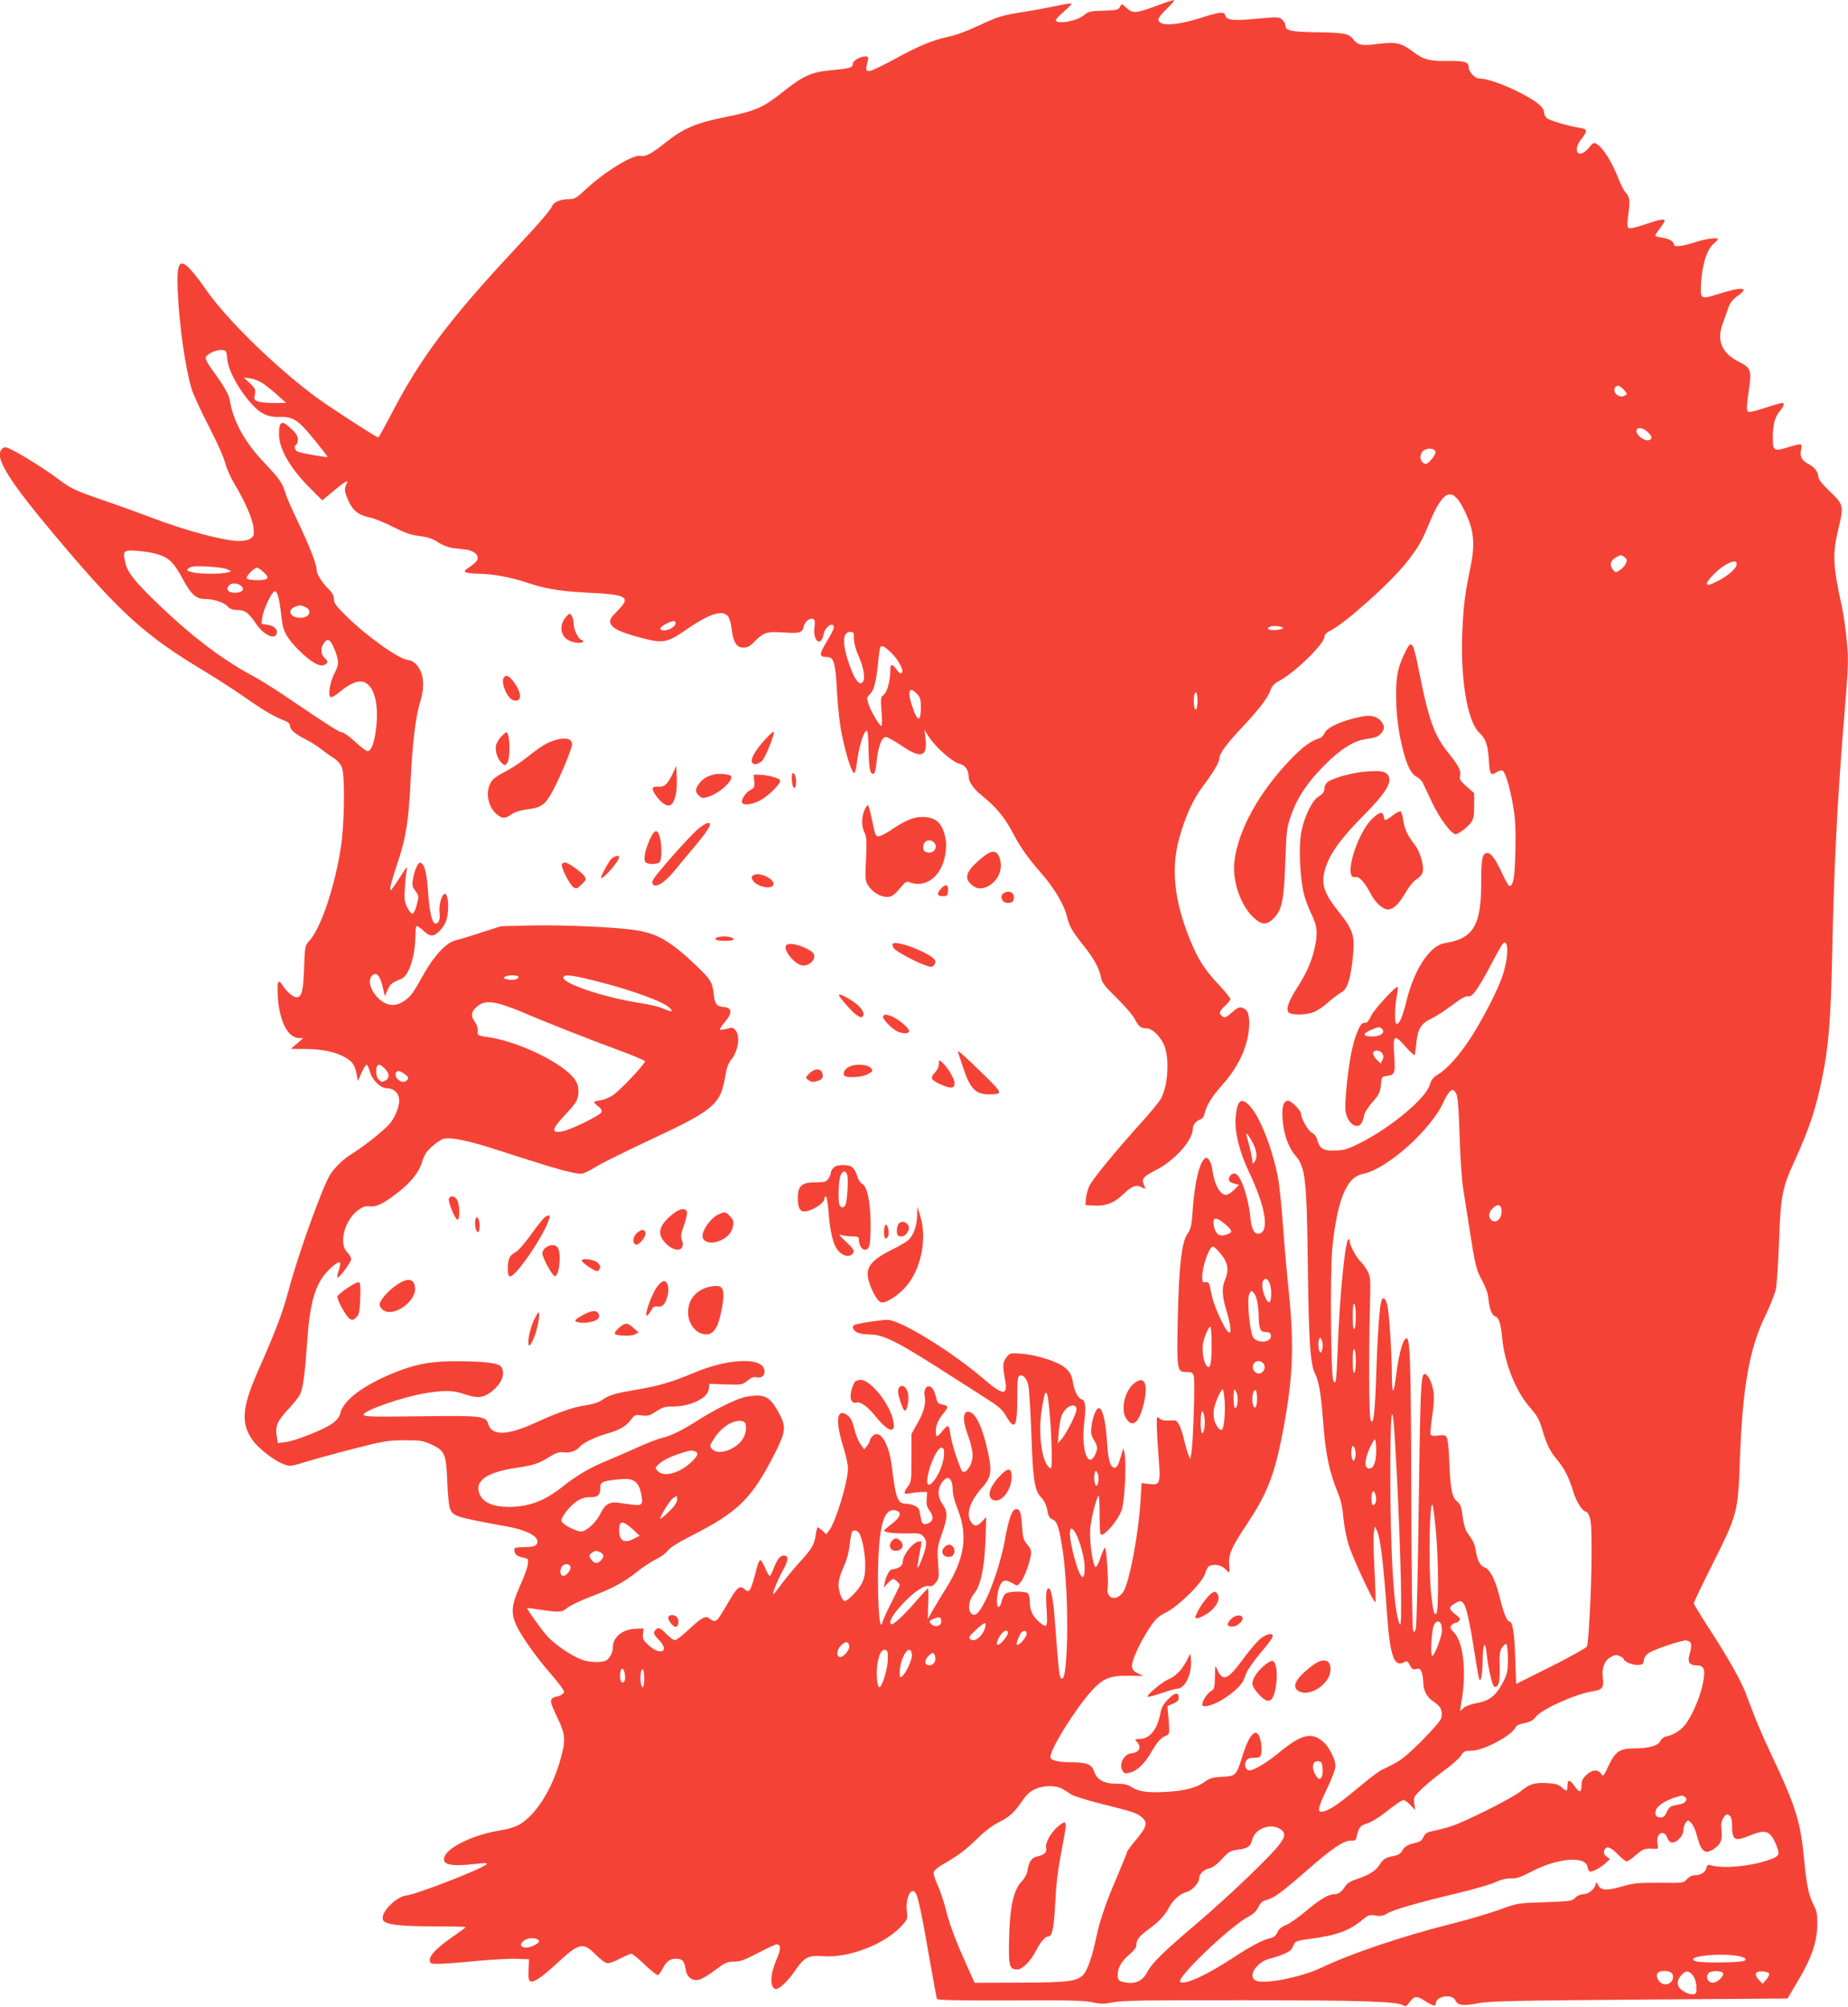 <?xml version="1.0" standalone="no"?>
<!DOCTYPE svg PUBLIC "-//W3C//DTD SVG 20010904//EN"
 "http://www.w3.org/TR/2001/REC-SVG-20010904/DTD/svg10.dtd">
<svg version="1.0" xmlns="http://www.w3.org/2000/svg"
 width="1179pt" height="1280pt" viewBox="0 0 1179 1280"
 preserveAspectRatio="xMidYMid meet">
<g transform="translate(0,1280) scale(0.1,-0.1)"
fill="#f44336" stroke="none">
<path d="M7384 12765 c-139 -51 -155 -53 -195 -17 -33 30 -33 30 -44 8 -9 -19
-20 -21 -104 -24 -83 -2 -98 -6 -123 -27 -44 -38 -167 -62 -182 -36 -3 5 19
30 50 56 30 26 53 50 50 52 -3 3 -49 -4 -103 -16 -54 -11 -143 -28 -198 -36
-143 -23 -167 -30 -295 -90 -68 -32 -146 -61 -192 -70 -97 -20 -188 -58 -348
-146 -69 -37 -136 -70 -150 -71 -27 -3 -28 1 -15 60 7 28 5 32 -14 32 -35 0
-81 -28 -81 -49 0 -23 -19 -28 -146 -40 -114 -10 -170 -35 -289 -129 -135
-108 -179 -128 -370 -167 -195 -39 -272 -72 -386 -162 -94 -75 -132 -95 -163
-87 -45 11 -229 -101 -348 -213 -59 -55 -72 -63 -106 -63 -54 0 -97 -17 -109
-43 -15 -32 -66 -92 -248 -287 -410 -440 -594 -686 -775 -1034 -45 -86 -84
-156 -86 -156 -13 0 -327 204 -407 264 -259 195 -552 481 -685 668 -167 237
-199 237 -188 -2 10 -219 49 -491 88 -619 11 -36 60 -143 109 -237 49 -94 96
-199 105 -235 9 -35 37 -98 62 -139 66 -110 113 -218 119 -276 5 -45 3 -53
-18 -68 -14 -10 -43 -16 -74 -16 -95 0 -345 67 -561 150 -60 23 -198 73 -306
110 -180 62 -205 74 -277 128 -86 65 -237 160 -306 194 -36 18 -46 19 -59 8
-61 -50 34 -202 390 -621 367 -432 527 -575 873 -784 86 -51 214 -134 286
-184 119 -84 186 -122 257 -150 17 -6 28 -18 28 -29 0 -25 34 -54 100 -87 30
-15 73 -42 95 -60 22 -17 59 -44 82 -58 28 -18 45 -38 55 -64 19 -56 16 -347
-6 -498 -39 -259 -129 -527 -205 -608 -25 -27 -26 -34 -31 -170 -5 -148 -15
-187 -49 -187 -20 0 -60 33 -86 73 -31 48 -38 33 -33 -65 9 -158 64 -268 136
-268 l27 0 -40 -35 -40 -34 95 -1 c107 0 194 -19 255 -55 45 -26 60 -50 71
-110 l7 -40 23 53 c13 28 28 52 33 52 4 0 14 -20 21 -45 15 -54 68 -105 108
-105 38 0 69 -24 77 -60 9 -42 -19 -119 -61 -169 -38 -43 -156 -137 -234 -186
-57 -35 -104 -79 -140 -130 -47 -67 -208 -513 -270 -748 -39 -144 -78 -247
-194 -510 -103 -234 -111 -335 -34 -442 37 -52 136 -129 194 -151 44 -17 45
-17 147 14 56 17 194 55 307 84 188 48 215 52 320 53 104 0 120 -3 172 -27 86
-40 94 -59 101 -231 3 -78 10 -157 17 -175 19 -52 31 -56 365 -117 138 -25
215 -71 189 -113 -8 -12 -26 -17 -65 -18 -80 -2 -81 -2 -77 -25 3 -24 18 -35
62 -44 26 -6 28 -9 23 -43 -2 -20 -24 -80 -48 -132 -58 -129 -62 -179 -20
-265 36 -72 124 -196 211 -295 31 -36 65 -78 75 -94 18 -28 18 -29 0 -42 -10
-8 -26 -14 -36 -14 -9 0 -22 -7 -29 -15 -11 -13 -5 -32 33 -113 56 -116 58
-148 21 -277 -53 -188 -156 -350 -259 -410 -27 -16 -76 -31 -134 -40 -154 -25
-316 -101 -343 -161 -26 -55 31 -70 202 -50 57 6 72 6 64 -3 -27 -29 -444
-191 -511 -199 -68 -8 -167 -110 -150 -155 11 -30 103 -42 320 -42 114 0 207
-2 207 -5 0 -3 -39 -32 -86 -64 -99 -69 -146 -119 -142 -149 3 -20 9 -22 58
-21 30 0 136 8 235 18 99 9 216 16 260 14 l80 -3 -3 -68 c-2 -53 1 -69 13 -73
21 -8 74 28 172 119 138 127 163 133 243 52 35 -35 63 -55 77 -55 13 0 49 13
80 30 31 16 62 30 70 30 9 0 48 -32 88 -71 41 -39 78 -68 84 -64 6 3 20 24 31
45 24 46 49 62 92 58 35 -3 44 -16 53 -71 8 -47 41 -72 85 -62 17 4 63 31 102
61 64 48 77 54 120 54 39 0 68 10 153 55 58 30 112 55 120 55 28 0 28 -29 1
-91 -42 -97 -47 -179 -11 -193 21 -8 78 45 127 116 57 85 86 100 173 93 163
-15 397 74 505 191 41 45 42 47 35 99 -7 58 13 125 38 125 28 0 39 -45 113
-465 20 -116 39 -215 41 -222 4 -9 118 -11 466 -10 365 2 475 -1 525 -12 54
-12 73 -12 135 0 58 11 220 14 832 13 747 0 989 -8 1020 -34 10 -9 19 -4 36
19 32 43 46 45 99 11 51 -33 70 -37 70 -17 0 48 105 64 125 20 14 -32 52 -37
147 -18 70 13 225 17 1028 23 l944 7 68 115 c85 142 120 245 122 355 1 68 -3
87 -25 130 -30 58 -44 126 -59 285 -22 238 -53 339 -200 650 -78 167 -104 227
-172 410 -30 80 -116 233 -231 409 -55 85 -100 160 -101 165 -1 6 54 121 122
256 157 314 160 325 172 660 17 466 61 714 165 925 29 61 59 135 65 166 6 30
15 167 20 305 10 289 20 339 101 515 93 204 134 329 174 525 43 212 55 365 65
839 11 508 31 910 70 1395 34 413 34 420 22 553 -7 73 -21 173 -32 222 -58
265 -60 332 -21 495 35 144 33 152 -54 235 -52 50 -75 79 -75 96 -1 31 -26 62
-68 83 -38 20 -52 50 -41 88 4 16 3 30 -2 33 -5 4 -40 -4 -78 -16 -93 -30
-101 -26 -101 58 0 84 13 133 45 172 27 31 32 51 13 51 -7 0 -56 -14 -110 -32
-69 -23 -101 -29 -108 -22 -8 8 -6 45 6 127 21 136 16 151 -65 191 -107 55
-140 134 -101 241 12 33 29 80 37 104 11 30 28 52 59 74 79 56 28 60 -127 11
-112 -35 -113 -34 -106 79 8 114 38 208 78 241 16 14 29 27 29 30 0 14 -75 4
-147 -19 -81 -26 -133 -32 -133 -16 0 20 -31 39 -75 45 -25 4 -45 10 -45 14 0
4 14 25 30 46 17 22 30 43 30 48 0 15 -34 8 -128 -24 -66 -22 -96 -28 -104
-20 -7 7 -7 34 1 91 11 86 9 104 -21 137 -10 11 -32 56 -48 98 -35 89 -91 180
-128 204 -24 16 -26 15 -56 -21 -65 -77 -109 -21 -46 58 40 51 38 62 -12 70
-77 12 -192 46 -210 62 -10 9 -18 26 -18 39 0 32 -58 77 -175 134 -96 47 -195
80 -241 80 -25 0 -64 43 -64 70 0 35 -26 43 -132 41 -117 -2 -155 8 -223 59
-76 57 -109 64 -224 50 -104 -14 -131 -8 -160 32 -23 33 -62 40 -226 42 -167
2 -205 10 -205 45 0 10 -9 26 -20 36 -19 17 -28 18 -158 6 -152 -15 -197 -10
-205 20 -7 26 -33 24 -143 -11 -171 -55 -284 -60 -284 -13 0 9 26 41 57 70 31
29 50 53 42 52 -8 0 -55 -15 -105 -34z m-5934 -2255 c7 -69 60 -172 137 -265
64 -78 116 -106 190 -104 93 4 124 -17 233 -151 44 -54 80 -101 80 -103 0 -7
-171 23 -191 33 -20 11 -25 35 -9 45 6 3 10 19 10 34 0 21 -12 40 -46 70 -57
54 -74 45 -74 -38 0 -97 75 -224 213 -359 l63 -63 73 61 c75 62 100 75 81 41
-15 -29 -12 -51 14 -107 28 -61 67 -91 135 -104 27 -5 94 -32 148 -60 76 -38
115 -52 171 -59 54 -7 84 -17 118 -40 26 -17 65 -32 90 -36 24 -3 64 -7 88
-10 50 -7 81 -34 72 -63 -4 -11 -25 -32 -49 -47 -37 -25 -39 -29 -22 -36 11
-4 50 -8 86 -8 83 -1 204 -24 299 -56 118 -40 214 -56 395 -65 249 -12 272
-27 185 -115 -44 -44 -52 -58 -46 -78 8 -32 61 -58 186 -92 152 -40 173 -37
300 51 147 101 227 126 264 85 9 -10 20 -46 24 -83 10 -85 32 -118 75 -118 25
0 42 9 68 36 57 59 81 68 179 61 108 -8 129 -3 137 35 6 33 38 59 60 51 12 -5
14 -17 9 -57 -11 -85 43 -124 58 -42 9 49 66 86 66 43 0 -7 -21 -48 -47 -91
-49 -82 -48 -95 4 -96 43 0 53 -36 63 -222 6 -110 18 -214 34 -288 25 -119 61
-230 76 -230 4 0 11 24 15 53 13 111 45 217 65 217 6 0 10 -44 11 -107 2 -127
9 -168 29 -168 11 0 17 18 22 75 10 97 33 160 59 160 11 0 56 -25 100 -55 124
-85 167 -73 154 43 l-7 57 29 -45 c43 -66 146 -157 192 -170 39 -10 61 -40 61
-83 0 -34 33 -80 87 -123 86 -69 141 -135 190 -227 53 -102 102 -170 187 -267
81 -92 142 -195 162 -270 19 -74 27 -88 106 -189 67 -83 102 -148 112 -205 6
-32 24 -56 101 -131 51 -50 102 -109 113 -131 26 -50 40 -62 75 -62 34 1 80
-41 109 -96 40 -78 33 -257 -13 -348 -11 -21 -67 -91 -126 -155 -167 -185
-314 -364 -334 -408 -10 -22 -19 -58 -21 -80 l-3 -40 50 -3 c77 -5 131 15 189
70 56 53 84 65 114 49 30 -16 33 -14 20 13 -16 38 -5 52 71 91 124 62 241 192
241 267 0 25 21 50 52 61 10 3 20 19 23 34 11 53 47 111 117 189 107 119 168
262 168 391 -1 62 -12 86 -47 97 -17 5 -31 -2 -63 -30 -33 -30 -45 -36 -58
-28 -28 18 -25 34 12 68 20 18 36 38 36 45 0 6 -35 49 -78 95 -90 96 -131 162
-183 291 -98 243 -119 448 -66 638 38 139 89 251 150 331 67 88 106 155 107
182 0 29 47 92 144 195 104 110 165 189 181 236 10 29 24 44 60 63 101 55 285
235 285 280 0 13 14 27 39 39 96 49 383 306 480 429 77 97 102 140 148 252 87
210 143 239 213 109 74 -139 85 -225 50 -394 -32 -154 -41 -221 -49 -368 -18
-319 28 -609 109 -682 37 -34 52 -75 58 -161 6 -103 11 -113 47 -90 15 10 33
15 40 12 19 -7 49 -110 70 -234 13 -78 16 -144 13 -280 -4 -170 -13 -222 -38
-222 -5 0 -25 34 -44 75 -44 95 -72 135 -96 135 -33 0 -40 -33 -40 -188 0
-275 -50 -358 -234 -387 -93 -15 -193 -166 -242 -365 -25 -103 -45 -150 -64
-150 -13 0 -13 102 1 174 6 32 9 60 6 62 -9 10 -146 -139 -167 -180 -12 -25
-26 -47 -31 -47 -5 -1 -15 -2 -21 -3 -22 -2 -56 -87 -77 -191 -25 -130 -44
-326 -36 -376 9 -50 40 -89 71 -89 25 0 37 17 48 72 4 15 26 50 51 78 45 51
52 67 57 130 3 31 7 35 33 38 54 7 58 15 50 134 -9 131 -1 136 74 51 28 -31
53 -54 56 -52 2 3 7 37 11 77 9 91 29 124 96 156 29 14 89 53 133 86 59 45 86
59 102 56 26 -7 63 46 154 218 33 64 65 119 71 122 34 21 32 -93 -5 -205 -29
-92 -131 -288 -212 -412 -72 -108 -147 -190 -205 -224 -26 -15 -39 -32 -49
-65 -27 -86 -243 -267 -439 -367 -75 -38 -104 -48 -155 -50 -79 -5 -107 10
-121 62 -8 27 -20 44 -38 52 -23 12 -68 92 -68 122 0 19 -62 81 -81 81 -31 0
-42 -37 -36 -119 6 -89 37 -179 78 -226 68 -77 76 -145 83 -725 6 -467 16
-612 45 -669 25 -48 38 -125 51 -292 16 -220 40 -334 95 -468 19 -44 30 -94
35 -157 5 -53 20 -131 35 -179 27 -85 161 -372 170 -363 2 2 0 95 -6 207 -6
112 -8 219 -4 239 l7 37 12 -25 c22 -43 42 -202 66 -545 19 -259 45 -330 109
-295 17 9 23 6 36 -20 13 -25 20 -29 40 -24 20 5 27 1 35 -21 5 -14 10 -42 10
-61 0 -55 24 -100 69 -128 44 -28 57 -59 46 -103 -4 -16 -56 -76 -128 -148
-116 -114 -134 -127 -252 -182 -16 -7 -82 -57 -145 -110 -126 -105 -178 -141
-222 -154 -47 -13 -45 12 16 139 33 68 56 131 56 150 0 43 -41 123 -80 156
-76 63 -139 46 -290 -79 -68 -56 -151 -105 -178 -105 -25 0 -37 32 -22 60 8
15 21 20 50 20 34 0 41 4 46 25 4 14 3 45 0 67 -18 112 -69 81 -116 -71 -43
-136 -44 -138 -133 -142 -61 -4 -80 -9 -109 -31 -49 -37 -128 -59 -244 -65
-122 -7 -179 1 -224 30 -27 17 -50 22 -100 22 -77 0 -122 25 -140 79 -14 42
-44 56 -128 57 -96 0 -146 11 -150 31 -8 43 155 306 262 425 73 80 119 99 241
96 l90 -1 -35 16 c-26 13 -36 24 -38 45 -4 34 50 152 113 247 37 56 55 72 102
96 82 40 237 194 252 250 6 23 18 45 27 48 35 13 75 5 100 -19 14 -14 26 -25
27 -25 1 0 0 23 -1 50 -5 68 13 110 113 260 123 185 172 304 220 543 74 368
84 582 47 942 -12 116 -29 305 -37 421 -8 116 -22 249 -30 295 -35 188 -116
397 -181 465 -56 60 -81 39 -91 -74 -7 -90 24 -217 83 -341 105 -219 133 -377
72 -397 -34 -10 -54 24 -61 103 -12 124 -59 264 -94 277 -20 8 -43 -11 -43
-35 0 -12 11 -21 33 -27 l32 -8 -32 -32 c-17 -18 -40 -32 -51 -32 -38 0 -75
66 -87 158 -7 52 -28 87 -46 76 -35 -21 -67 -151 -79 -321 -7 -109 -12 -130
-34 -161 -38 -55 -55 -211 -62 -547 -7 -325 -5 -335 56 -335 35 0 40 -3 46
-27 9 -32 -4 -432 -15 -488 l-8 -40 -12 30 c-7 17 -19 59 -27 94 -17 74 -39
120 -57 122 -6 1 -28 1 -48 0 -23 -2 -42 4 -53 14 -15 15 -16 12 -16 -41 0
-32 5 -121 11 -197 15 -177 10 -191 -59 -181 l-49 6 -6 -103 c-12 -217 -72
-533 -111 -591 -30 -45 -81 -52 -96 -13 -6 15 -7 31 -4 36 9 14 -7 259 -16
259 -5 0 -18 -30 -30 -66 -14 -41 -26 -62 -32 -56 -19 19 -39 175 -32 247 6
66 38 192 53 207 3 4 6 -48 6 -116 0 -69 3 -127 7 -131 18 -19 109 85 134 155
19 51 31 294 19 357 l-8 38 -19 -62 c-14 -48 -23 -63 -37 -63 -28 0 -42 49
-50 185 -8 116 -28 195 -50 195 -17 0 -40 -55 -47 -113 -6 -46 -3 -61 15 -90
25 -41 26 -58 6 -97 -47 -91 -89 47 -67 216 12 92 7 135 -19 141 -22 6 -46 55
-55 113 -11 69 -52 105 -159 141 -53 18 -121 33 -166 36 -73 5 -76 5 -97 -22
-25 -32 -27 -53 -10 -142 19 -106 -11 -105 -140 6 -202 173 -529 374 -610 374
-42 0 -198 -24 -212 -33 -19 -12 -5 -39 25 -50 15 -6 47 -10 73 -10 91 -1 178
-45 532 -273 91 -58 198 -126 237 -152 53 -33 80 -58 100 -93 57 -99 73 -75
73 110 0 117 2 140 16 145 22 8 44 -17 55 -63 5 -21 13 -160 19 -309 9 -282
20 -357 57 -398 27 -29 39 -54 47 -100 5 -27 14 -40 31 -47 27 -10 39 -42 59
-161 25 -145 38 -382 34 -592 -5 -199 -18 -281 -40 -259 -10 10 -15 58 -38
362 -10 137 -24 210 -39 210 -17 0 -21 -33 -14 -135 7 -116 4 -121 -47 -79
-41 35 -60 74 -60 127 0 23 -5 48 -12 55 -16 16 -120 15 -142 -1 -10 -7 -21
-28 -25 -47 -3 -18 -12 -35 -19 -38 -18 -6 -15 79 4 128 18 45 35 50 84 23 30
-18 31 -18 50 5 23 27 57 117 66 170 5 32 2 43 -22 72 -25 29 -29 43 -34 122
-5 89 -16 113 -46 101 -19 -7 -41 -72 -59 -172 -39 -228 -153 -509 -202 -499
-42 8 -41 85 3 137 40 48 65 165 71 336 l5 150 -26 -27 c-32 -34 -50 -35 -70
-6 -36 50 -9 133 70 221 52 58 61 96 45 186 -29 157 -75 274 -117 293 -48 22
-58 -34 -24 -130 34 -95 41 -140 30 -181 -12 -44 -45 -80 -60 -65 -16 16 -69
178 -76 234 -4 28 -10 53 -15 55 -4 3 -20 -10 -36 -30 -34 -43 -43 -44 -43 -6
0 41 15 77 50 119 33 40 32 47 -10 55 -22 5 -31 13 -35 34 -10 47 -24 73 -41
80 -25 9 -43 -21 -35 -60 10 -46 -4 -101 -47 -176 l-37 -66 0 -152 c0 -141 -1
-153 -22 -182 -33 -44 -30 -53 15 -44 20 4 53 8 72 8 l35 0 -3 -45 c-3 -34 2
-52 17 -72 26 -33 27 -64 2 -78 -36 -19 -50 -12 -56 28 -4 20 -9 44 -11 53 -5
20 -46 39 -83 39 -54 0 -66 31 -91 235 -18 149 -74 241 -121 199 -10 -9 -19
-23 -19 -29 0 -7 -8 -23 -18 -35 l-19 -23 -24 34 c-13 18 -31 63 -39 98 -12
48 -23 70 -43 85 -68 51 -80 -32 -28 -198 17 -54 31 -117 31 -140 0 -84 -78
-341 -120 -396 l-19 -25 -23 23 c-14 12 -27 22 -31 22 -3 0 -9 -21 -13 -47 -9
-66 -22 -87 -109 -183 -42 -47 -95 -111 -117 -143 -23 -31 -43 -56 -45 -54 -6
7 28 91 62 153 36 63 37 94 5 94 -23 0 -43 -26 -64 -82 -10 -27 -21 -48 -25
-48 -5 0 -18 22 -29 50 -12 27 -25 50 -31 50 -6 0 -15 -19 -21 -42 -41 -160
-48 -172 -81 -142 -27 24 -45 12 -86 -57 -72 -122 -83 -140 -98 -145 -9 -4
-25 2 -35 11 -27 25 -51 13 -138 -69 -38 -36 -77 -66 -86 -66 -9 0 -34 18 -56
41 -40 42 -56 45 -74 16 -8 -13 -3 -24 28 -56 70 -71 11 -103 -65 -34 -35 31
-40 41 -37 72 l3 36 -46 -2 c-87 -2 -149 -52 -149 -118 0 -30 -16 -65 -39 -82
-23 -18 -114 -16 -163 4 -66 25 -173 99 -219 151 -39 44 -131 174 -126 178 1
0 40 -5 87 -12 121 -18 134 -17 170 13 18 14 84 46 148 70 140 53 216 94 302
164 36 28 88 62 115 75 28 13 61 37 73 53 14 20 67 53 151 96 300 152 386 237
531 520 74 146 77 175 29 264 -44 84 -78 111 -137 111 -26 0 -65 -5 -87 -11
-59 -16 -189 -81 -280 -139 -109 -70 -185 -108 -242 -120 -26 -6 -93 -32 -148
-57 -55 -25 -143 -63 -195 -85 -114 -46 -202 -98 -290 -168 -116 -93 -216
-130 -349 -130 -88 0 -153 26 -176 71 -47 90 31 150 235 179 101 15 135 26
202 67 46 29 64 34 95 31 40 -5 80 9 103 37 19 23 94 59 165 80 84 24 128 48
159 89 25 34 29 35 71 29 38 -5 50 -1 91 26 39 26 57 31 104 31 115 0 226 54
232 112 l3 33 106 -4 c102 -3 106 -2 137 24 25 21 39 26 62 21 37 -7 58 23 42
60 -32 70 -244 55 -445 -31 -136 -57 -220 -82 -353 -105 -148 -25 -184 -35
-230 -66 -25 -18 -61 -29 -107 -36 -79 -11 -177 -45 -325 -113 -175 -80 -274
-83 -297 -7 -15 52 -44 55 -420 50 -336 -4 -375 -3 -375 11 0 26 255 114 393
136 121 20 180 18 247 -5 80 -28 119 -26 169 10 71 52 99 121 67 165 -16 22
-104 33 -278 34 -146 1 -246 -14 -358 -56 -222 -82 -371 -188 -389 -277 -5
-20 -21 -42 -48 -62 -51 -39 -237 -113 -303 -121 l-48 -6 -7 47 c-10 62 6 97
76 171 31 33 64 75 73 92 19 38 31 129 46 339 18 266 55 382 153 470 57 51 69
45 47 -22 -7 -19 -10 -38 -7 -40 9 -9 87 96 87 116 0 11 -11 30 -25 44 -56 56
-17 205 69 268 30 22 49 28 71 25 42 -7 88 15 174 81 92 70 145 136 165 206
13 42 27 64 63 95 25 23 57 44 71 48 51 12 154 -9 352 -73 317 -102 390 -124
464 -140 76 -16 67 -18 186 51 36 20 175 89 310 152 423 198 457 227 489 421
7 42 18 73 35 93 45 54 60 150 29 188 -16 19 -22 20 -56 10 -22 -6 -41 -8 -44
-5 -3 3 11 24 31 48 49 57 47 92 -6 96 -47 4 -57 18 -65 83 -8 76 -20 95 -118
187 -158 150 -244 200 -380 220 -126 20 -461 34 -663 30 l-197 -5 -125 -40
c-69 -23 -139 -44 -157 -48 -67 -14 -146 -99 -228 -249 -53 -96 -71 -118 -116
-145 -44 -27 -88 -27 -130 2 -68 46 -102 136 -63 168 26 21 48 -2 64 -70 l15
-63 18 39 c16 38 28 47 88 71 48 19 89 147 89 278 0 28 3 54 6 57 4 4 25 -9
46 -29 29 -26 45 -33 61 -29 33 10 74 59 86 102 18 64 11 163 -11 163 -19 0
-40 -73 -34 -119 6 -42 -4 -71 -26 -71 -21 0 -39 77 -47 198 -8 125 -22 181
-49 190 -15 5 -39 -49 -48 -108 -6 -34 -3 -47 16 -72 22 -30 23 -34 9 -87 -8
-30 -19 -56 -26 -58 -7 -3 -22 15 -34 38 -19 37 -21 53 -16 128 3 47 9 100 12
116 6 23 -1 17 -31 -30 -21 -33 -46 -71 -56 -84 -17 -23 -18 -23 -18 -3 0 12
20 82 45 155 55 163 72 271 85 537 11 231 32 402 60 493 34 107 22 196 -31
246 -12 11 -31 21 -41 21 -54 0 -260 145 -397 279 -66 65 -81 85 -81 110 0 21
-10 41 -35 65 -44 45 -75 95 -75 123 0 34 -51 163 -123 313 -36 74 -71 155
-78 180 -17 59 -37 88 -134 190 -125 131 -198 265 -220 401 -5 34 -37 89 -120
203 -20 27 -34 56 -33 65 4 22 67 52 103 49 29 -3 30 -6 35 -58z m232 -158
c23 -17 66 -51 93 -76 l50 -45 -77 -1 c-42 0 -88 4 -103 10 -23 9 -25 14 -19
45 6 32 2 39 -32 71 l-39 36 42 -5 c23 -3 60 -18 85 -35z m8678 -38 c21 -21
22 -27 10 -34 -19 -12 -27 -12 -51 0 -19 10 -26 40 -12 53 12 13 30 7 53 -19z
m154 -271 c30 -29 29 -47 0 -51 -26 -4 -74 34 -74 59 0 28 42 24 74 -8z
m-1356 -125 c2 -9 -10 -31 -27 -50 -25 -27 -33 -31 -48 -22 -25 15 -28 52 -7
75 22 25 77 23 82 -3z m-8155 -652 c75 -22 108 -55 162 -157 53 -99 86 -129
143 -129 55 0 119 -21 143 -46 16 -18 33 -24 63 -24 48 0 71 -17 116 -83 47
-72 119 -109 134 -71 11 28 -12 52 -55 59 l-41 7 5 39 c7 53 62 169 81 169 16
0 31 -59 42 -170 9 -85 32 -128 109 -205 76 -76 136 -111 165 -95 25 13 25 22
0 45 -24 22 -26 62 -4 93 23 33 39 27 62 -25 36 -85 37 -108 7 -164 -30 -58
-44 -142 -26 -154 7 -4 33 10 63 36 65 54 119 74 156 57 61 -30 89 -140 72
-288 -11 -97 -31 -150 -56 -150 -8 0 -44 27 -79 60 -35 33 -73 60 -83 60 -18
0 -67 31 -366 233 -70 48 -167 108 -215 133 -180 97 -374 243 -580 440 -156
149 -206 210 -221 273 -19 80 -13 85 78 78 42 -3 99 -13 125 -21z m9362 -20
c16 -12 17 -18 8 -39 -7 -14 -24 -34 -39 -43 -26 -17 -27 -17 -44 4 -23 28
-15 58 19 77 33 18 33 18 56 1z m715 -45 c0 -24 -56 -74 -120 -106 -53 -27
-70 -31 -70 -15 0 17 64 83 109 112 53 33 81 36 81 9z m-9629 -32 l24 -13 -25
-7 c-40 -11 -181 -10 -225 2 -37 11 -38 12 -20 26 16 12 41 14 121 10 56 -3
112 -11 125 -18z m230 -17 c43 -38 32 -52 -41 -52 -34 0 -62 5 -66 12 -7 11
47 68 66 68 5 0 24 -13 41 -28z m-146 -86 c30 -22 12 -46 -35 -46 -44 0 -61
19 -40 45 16 19 50 19 75 1z m408 -135 c53 -20 34 -71 -27 -71 -64 0 -88 48
-34 70 30 12 32 12 61 1z m2367 -105 c0 -21 -40 -46 -73 -46 -38 0 -31 20 14
42 41 22 59 23 59 4z m3875 -31 c0 -5 -21 -11 -47 -13 -45 -3 -64 9 -35 22 20
8 82 2 82 -9z m-2737 -69 c0 -27 12 -71 32 -115 33 -76 42 -143 22 -163 -19
-19 -47 15 -75 91 -56 149 -56 231 -2 231 21 0 23 -4 23 -44z m230 -81 c49
-44 91 -120 76 -135 -9 -9 -17 -3 -33 19 -29 40 -41 39 -41 -3 0 -66 -20 -141
-42 -157 -20 -15 -20 -22 -14 -108 4 -50 4 -91 -1 -91 -12 0 -69 97 -83 143
-11 35 -10 40 8 58 27 25 40 72 53 193 5 55 12 103 15 108 9 15 23 8 62 -27z
m173 -271 c20 -21 24 -36 24 -84 0 -86 -18 -96 -45 -23 -45 118 -35 167 21
107z m1789 -44 c0 -55 -15 -76 -22 -30 -6 40 2 91 13 84 5 -3 9 -27 9 -54z
m-4332 -1762 c-6 -16 -41 -22 -76 -13 -20 5 -23 8 -11 16 22 14 91 11 87 -3z
m492 -24 c229 -57 439 -134 474 -173 24 -26 11 -27 -45 -2 -24 11 -93 27 -154
36 -231 36 -502 129 -480 165 11 17 59 11 205 -26z m-574 -158 c38 -13 92 -34
119 -46 112 -49 411 -167 585 -231 102 -37 185 -72 185 -77 0 -17 -158 -185
-203 -215 -22 -16 -59 -31 -81 -34 -23 -3 -41 -8 -41 -11 0 -4 12 -16 27 -28
17 -13 24 -26 20 -37 -7 -20 -198 -113 -249 -122 -74 -14 -70 12 17 105 74 79
85 98 85 150 0 33 -7 55 -25 79 -74 101 -346 234 -539 265 -81 12 -81 12 -78
41 2 17 -5 39 -17 56 -33 45 -25 75 29 112 34 23 84 21 166 -7z m5593 -150
c19 -23 -13 -46 -64 -46 -60 0 -65 16 -13 40 52 23 62 24 77 6z m1 -156 c8
-14 8 -26 -1 -41 l-11 -21 -24 23 c-13 12 -24 31 -24 41 0 25 46 24 60 -2z
m-6365 -95 c30 -29 32 -60 6 -75 -25 -13 -27 -13 -45 6 -9 8 -16 30 -16 48 0
53 17 60 55 21z m129 -36 c21 -17 24 -24 15 -35 -16 -20 -43 -17 -64 6 -19 21
-14 50 8 50 8 0 26 -9 41 -21z m6705 -121 c11 -17 17 -84 23 -268 4 -135 14
-285 22 -335 8 -49 26 -164 40 -255 37 -240 44 -268 82 -337 22 -40 37 -82 40
-115 7 -69 22 -106 44 -113 23 -7 36 -49 44 -140 15 -159 88 -341 178 -442 45
-51 58 -75 77 -139 28 -95 48 -137 96 -194 46 -55 76 -115 103 -205 19 -63 59
-125 81 -125 5 0 15 -15 22 -32 11 -25 14 -88 13 -258 -1 -203 -18 -532 -29
-570 -3 -8 -105 -65 -228 -127 l-224 -112 -6 167 c-5 157 -17 232 -38 232 -15
0 -37 54 -63 160 -27 108 -61 174 -96 185 -26 8 -46 47 -55 107 -7 43 -15 60
-58 120 -9 14 -21 58 -26 99 -8 61 -14 77 -35 94 -33 26 -43 81 -50 258 -3 88
-10 144 -18 154 -9 11 -23 13 -54 8 -31 -4 -43 -2 -47 8 -3 8 2 60 10 115 10
62 13 121 9 154 -8 59 -39 122 -59 115 -22 -7 -26 -104 -36 -852 -5 -407 -13
-753 -18 -770 -8 -27 -10 -28 -18 -10 -5 11 -10 377 -11 830 -3 967 -7 1065
-41 1023 -19 -22 -41 -112 -54 -215 -17 -140 -28 -147 -29 -18 -1 156 -17 408
-30 455 -10 38 -23 50 -34 32 -13 -21 -27 -203 -35 -457 -9 -274 -19 -354 -37
-310 -10 22 -12 417 -4 720 5 180 4 192 -16 230 -12 22 -32 49 -44 60 -26 23
-70 106 -70 132 0 11 -3 13 -9 8 -21 -21 -56 -384 -66 -690 -4 -99 -9 -191
-12 -204 -5 -22 -6 -22 -17 -5 -15 27 -21 672 -7 832 15 170 44 303 81 379 33
68 65 96 120 108 154 33 433 284 511 460 19 43 43 75 57 75 4 0 14 -10 21 -22z
m-1305 -300 c33 -58 41 -107 22 -133 -15 -20 -15 -20 -16 0 0 18 -20 106 -36
158 -9 30 4 19 30 -25z m1596 -453 c0 -51 -39 -82 -68 -53 -19 19 -14 47 12
73 32 32 56 23 56 -20z m-1760 -85 c48 -42 47 -52 -9 -67 -32 -8 -53 7 -64 47
-18 70 8 77 73 20z m-48 -167 c61 -68 73 -116 43 -186 -21 -51 -19 -101 10
-197 44 -147 28 -186 -28 -72 -39 76 -64 148 -75 213 -7 37 -11 44 -30 42 -19
-2 -22 2 -22 35 0 67 45 192 68 192 5 0 20 -12 34 -27z m338 -269 c0 -62 -13
-76 -34 -36 -23 45 -30 100 -15 118 22 27 49 -17 49 -82z m-90 -50 c5 -21 10
-66 10 -99 2 -81 10 -100 46 -100 22 0 30 -5 32 -22 6 -43 -77 -54 -111 -15
-22 24 -43 237 -28 276 11 26 13 28 27 14 9 -8 20 -33 24 -54z m630 -99 c0
-41 -4 -77 -10 -80 -6 -4 -10 25 -10 80 0 55 4 84 10 80 6 -3 10 -39 10 -80z
m-920 -182 c0 -126 -10 -162 -34 -130 -18 23 -29 99 -21 140 8 43 36 107 47
107 4 0 8 -53 8 -117z m708 -16 c-2 -17 -7 -32 -13 -32 -12 0 -19 60 -10 83 6
16 7 15 16 -1 6 -9 9 -32 7 -50z m212 -87 c0 -38 -4 -72 -10 -75 -6 -4 -10 23
-10 75 0 52 4 79 10 75 6 -3 10 -37 10 -75z m-590 -15 c26 -32 -13 -81 -47
-59 -35 22 -23 74 17 74 10 0 23 -7 30 -15z m-247 -237 c5 -72 -3 -172 -16
-184 -11 -11 -35 16 -48 53 -6 19 -8 53 -5 74 7 41 45 129 57 129 3 0 9 -33
12 -72z m78 45 c11 -31 4 -93 -11 -93 -6 0 -10 27 -10 60 0 66 5 74 21 33z
m129 -33 c0 -49 -13 -73 -24 -44 -14 36 -3 109 15 98 5 -3 9 -27 9 -54z
m-1321 -119 c6 -74 11 -179 11 -234 0 -97 -1 -100 -19 -83 -45 41 -68 215 -46
359 25 165 38 155 54 -42z m169 55 c5 -21 -60 -152 -95 -193 l-24 -28 5 73 c4
40 12 88 20 106 24 58 86 85 94 42z m816 -55 c7 -44 -2 -101 -15 -101 -5 0 -9
32 -9 70 0 76 14 94 24 31z m1225 -316 c29 -554 39 -1036 22 -1005 -37 66 -61
436 -61 961 0 334 8 458 21 329 4 -36 12 -164 18 -285z m-4165 289 c23 -9 20
-70 -5 -110 -41 -67 -154 -107 -193 -68 -21 21 -21 23 14 76 50 76 133 122
184 102z m4036 -181 c0 -77 -16 -118 -45 -118 -31 0 -31 49 0 122 15 34 31 63
36 63 5 0 9 -30 9 -67z m-132 -36 c-2 -17 -7 -32 -13 -32 -12 0 -19 60 -10 83
6 16 7 15 16 -1 6 -9 9 -32 7 -50z m-2625 8 c-3 -51 -29 -121 -60 -162 -43
-58 -60 -34 -38 52 22 82 62 157 83 153 13 -3 16 -13 15 -43z m-1589 19 c25
-10 19 -27 -21 -66 -78 -74 -179 -101 -217 -59 -17 18 -17 20 3 40 26 26 73
50 141 72 62 20 72 22 94 13z m2574 -187 c-2 -17 -7 -32 -13 -32 -12 0 -19 60
-10 83 6 16 7 15 16 -1 6 -9 9 -32 7 -50z m-930 -55 c0 -29 12 -77 32 -127 67
-169 44 -318 -78 -510 -14 -22 -46 -74 -70 -115 l-43 -75 3 98 c2 53 1 97 -2
97 -3 0 -41 -41 -84 -91 -81 -92 -142 -147 -152 -136 -15 15 11 60 72 126 74
79 143 126 173 116 13 -4 25 2 41 22 21 26 22 35 15 125 -6 91 -5 102 24 186
38 109 38 138 5 188 -38 55 -34 113 12 159 27 26 52 -4 52 -63z m-2025 48 c17
-13 29 -37 36 -70 16 -74 9 -84 -53 -76 -28 4 -70 10 -93 13 -54 7 -84 -11
-113 -71 -24 -50 -78 -103 -115 -112 -29 -7 -128 43 -133 67 -4 22 52 95 98
125 29 19 52 26 85 26 49 -1 65 14 65 62 0 31 12 39 75 47 94 12 121 10 148
-11z m4723 -84 c8 -32 2 -58 -13 -64 -9 -2 -13 10 -13 42 0 49 16 62 26 22z
m-4456 -30 c0 -17 -17 -42 -52 -76 -28 -27 -53 -48 -55 -46 -8 7 59 116 80
131 27 19 27 19 27 -9z m4841 -204 c17 -176 18 -507 3 -522 -15 -15 -21 10
-34 132 -18 172 -9 629 11 555 4 -16 13 -90 20 -165z m-3437 132 c30 -11 17
-43 -33 -81 -28 -21 -50 -41 -50 -44 -1 -12 67 -20 151 -18 75 2 83 0 101 -22
14 -17 18 -34 14 -59 -5 -36 -47 -144 -53 -137 -2 2 3 38 11 81 18 94 18 86 1
86 -36 0 -106 -84 -106 -128 0 -28 -26 -46 -72 -51 -13 -2 -36 -45 -43 -81
l-7 -35 25 28 c14 15 30 27 36 27 11 0 41 -28 41 -39 0 -4 -25 -55 -55 -115
-30 -59 -55 -114 -55 -122 0 -8 -4 -14 -9 -14 -14 0 -24 220 -18 400 9 260 44
354 121 324z m-1688 -116 l45 -42 -33 -17 c-65 -35 -98 -17 -98 54 0 61 23 63
86 5z m2826 -25 c27 -47 58 -163 58 -218 0 -97 -26 -78 -61 44 -45 157 -44
253 3 174z m-1384 4 c21 -24 42 -131 42 -206 0 -55 -5 -86 -21 -117 -20 -41
-89 -114 -109 -114 -17 0 -40 58 -40 103 0 29 11 68 31 111 20 44 34 93 40
142 4 41 11 79 14 84 9 14 31 12 43 -3z m-1647 -127 c25 -14 24 -32 -2 -56
-22 -20 -43 -13 -63 20 -9 13 -7 20 8 32 24 17 31 17 57 4z m-191 -98 c0 -19
-29 -52 -45 -52 -30 0 -24 62 7 73 20 6 38 -3 38 -21z m5704 -239 c16 -33 38
-137 66 -320 11 -72 23 -139 27 -150 11 -27 20 25 22 122 2 104 16 128 25 43
10 -91 34 -200 47 -212 7 -8 15 -5 25 8 10 15 13 45 12 116 -3 78 0 101 15
123 10 15 22 25 27 22 6 -4 10 -46 10 -94 0 -79 -3 -94 -32 -151 -43 -83 -86
-117 -167 -131 -36 -7 -72 -20 -82 -30 -11 -11 -21 -19 -23 -19 -1 0 3 33 10
73 31 173 9 365 -48 424 -26 27 -29 35 -18 48 7 8 18 15 25 15 7 0 18 6 24 14
10 11 5 20 -24 41 -42 33 -44 45 -7 67 38 24 49 22 66 -9z m-3339 -104 c0 -28
-36 -39 -61 -19 -20 18 -18 25 14 37 37 15 47 11 47 -18z m3191 -24 c3 -14 4
-38 1 -53 -10 -50 -48 -142 -59 -142 -14 0 -5 168 11 198 16 30 39 28 47 -3z
m-2910 -11 c-16 -61 -71 -103 -99 -75 -8 8 2 23 38 56 57 52 70 56 61 19z
m144 -38 c0 -8 -12 -28 -26 -45 -44 -52 -61 -34 -24 27 20 33 50 44 50 18z
m120 -5 c0 -20 -43 -71 -59 -71 -11 0 -2 30 19 71 14 24 40 25 40 0z m4224
-47 c19 -7 20 -33 5 -85 -14 -46 -1 -69 40 -69 55 0 64 -25 44 -121 -17 -85
-69 -203 -112 -258 -30 -38 -75 -66 -122 -75 -14 -3 -30 -16 -36 -29 -14 -30
-75 -47 -163 -47 -95 0 -123 -18 -166 -107 -34 -73 -36 -75 -50 -54 -21 29
-56 26 -93 -8 -23 -22 -31 -38 -31 -64 0 -51 -13 -53 -45 -7 -30 44 -45 44
-45 -1 0 -35 -6 -36 -37 -7 -17 16 -39 23 -83 26 -86 6 -119 -3 -175 -49 -52
-44 -351 -194 -445 -225 -30 -10 -80 -23 -110 -29 -45 -9 -57 -16 -68 -39 -15
-29 -15 -29 -77 -45 -28 -8 -45 -20 -57 -40 -12 -22 -27 -32 -55 -37 -53 -9
-68 -19 -92 -57 -22 -37 -70 -66 -149 -92 -35 -11 -58 -26 -69 -43 -23 -37
-43 -52 -70 -52 -38 0 -95 -34 -184 -110 -46 -38 -101 -77 -123 -86 -28 -10
-46 -25 -56 -47 -11 -23 -24 -33 -48 -38 -45 -9 -125 -52 -247 -132 -159 -104
-295 -166 -325 -147 -33 20 322 360 440 420 26 13 46 34 58 57 13 28 26 39 51
46 49 12 95 46 266 195 157 138 232 187 277 184 23 -2 29 3 33 25 13 58 24 72
64 83 22 6 67 32 101 58 96 74 122 92 136 92 7 0 26 -14 43 -32 l30 -32 -6 42
c-5 41 -4 44 49 95 29 28 93 81 142 116 48 35 96 77 107 95 17 28 24 31 67 31
78 0 266 102 283 153 3 8 27 18 54 23 37 7 56 17 73 40 40 50 255 147 364 163
61 9 72 24 64 86 -8 63 11 113 53 134 24 13 35 14 56 4 14 -6 25 -15 25 -19 0
-16 61 -40 93 -37 27 2 33 8 35 31 2 19 14 35 35 48 36 21 172 68 229 78 3 0
13 -2 22 -5z m-5356 -32 c4 -24 -41 -76 -61 -69 -23 7 -19 46 8 73 29 29 49
28 53 -4z m246 -87 c-1 -59 -37 -175 -54 -175 -15 0 -22 96 -11 155 12 64 26
87 50 83 13 -3 16 -16 15 -63z m154 33 c3 -28 -36 -116 -62 -137 -14 -12 -16
-9 -16 20 0 99 68 200 78 117z m148 -13 c7 -30 -10 -55 -38 -55 -29 0 -33 28
-8 56 30 30 38 30 46 -1z m-1980 -109 c6 -35 0 -56 -15 -56 -12 0 -19 34 -14
64 7 36 21 32 29 -8z m124 -32 c0 -58 -15 -74 -22 -24 -6 40 2 91 13 84 5 -3
9 -30 9 -60z m4328 -575 c4 -57 -17 -82 -40 -47 -34 52 -26 102 15 96 18 -2
22 -11 25 -49z m-1661 -127 c17 -9 42 -25 56 -35 14 -10 103 -38 199 -62 198
-49 224 -58 256 -87 35 -33 27 -60 -38 -138 -33 -39 -60 -76 -60 -81 0 -5 -29
-76 -64 -159 -70 -162 -109 -275 -132 -385 -25 -119 -54 -203 -79 -234 -40
-47 -93 -54 -413 -55 l-284 -1 -45 100 c-77 170 -113 266 -138 365 -13 52 -37
123 -53 158 -17 35 -28 72 -25 83 3 11 26 31 52 46 98 55 149 93 223 165 49
49 101 88 144 109 67 34 94 59 152 143 21 30 47 54 75 66 53 25 132 26 174 2z
m3972 -51 c21 -13 6 -40 -26 -46 -15 -4 -38 -8 -51 -11 -15 -3 -29 -17 -38
-39 -11 -26 -20 -35 -39 -35 -29 0 -39 14 -31 45 7 27 58 61 119 81 52 16 49
16 66 5z m289 -123 c7 -7 12 -29 12 -49 0 -106 14 -116 115 -74 103 42 132 30
171 -71 21 -54 14 -64 -59 -88 -119 -40 -290 -54 -363 -31 -17 5 -23 2 -28
-20 -7 -27 -39 -45 -80 -45 -12 0 -32 -11 -44 -24 -20 -24 -23 -25 -174 -23
-130 1 -165 -2 -231 -21 -107 -31 -142 -29 -161 6 -11 20 -15 22 -16 9 0 -29
-45 -67 -79 -67 -18 0 -38 -9 -51 -22 -20 -22 -31 -23 -193 -29 -171 -5 -173
-5 -292 -48 -66 -24 -205 -65 -310 -91 -313 -79 -638 -189 -826 -279 -131 -62
-368 -108 -419 -81 -52 28 7 118 91 139 72 18 131 45 140 63 5 10 13 26 17 35
7 13 32 20 103 29 161 20 249 52 329 119 39 33 47 35 86 29 34 -5 50 -2 77 15
38 23 199 69 459 131 97 23 201 54 230 67 35 17 69 25 98 24 36 -1 64 8 132
44 164 86 344 101 356 30 2 -11 7 -24 12 -28 10 -11 67 18 103 51 l28 26 -22
17 c-15 11 -19 22 -14 37 10 34 39 26 86 -23 24 -25 49 -45 57 -45 8 0 34 18
59 40 45 39 59 44 116 40 27 -2 28 0 21 34 -11 63 41 94 63 36 8 -20 18 -30
33 -30 30 0 70 44 70 78 0 15 6 37 14 48 15 19 15 19 36 -2 12 -11 28 -47 36
-80 27 -104 51 -123 108 -85 44 29 56 58 49 118 -4 40 -2 59 11 78 18 28 27
30 44 13z m-2878 -78 c42 -23 44 -47 5 -99 -53 -74 -330 -338 -536 -513 -214
-182 -279 -246 -312 -308 -28 -54 -76 -75 -141 -62 -33 6 -42 12 -44 32 -7 48
17 98 68 141 37 31 50 49 50 69 0 29 20 55 77 96 68 50 104 88 129 136 26 51
73 92 117 103 31 8 77 58 77 84 0 29 28 58 62 65 22 4 50 24 83 60 43 46 56
54 98 59 67 9 85 21 97 68 18 65 109 102 170 69z m-4736 -706 c24 -9 19 -22
-14 -39 -59 -31 -115 -10 -70 27 23 18 55 23 84 12z m7695 -116 c19 -7 22 -11
12 -21 -14 -14 -283 -17 -315 -4 -84 34 214 59 303 25z m-450 -106 c16 -30 -9
-67 -44 -67 -33 0 -63 40 -52 68 9 25 83 23 96 -1z m133 -12 c11 -15 20 -45
21 -70 2 -39 -1 -45 -20 -48 -28 -4 -79 23 -93 48 -13 25 -7 49 21 79 25 27
46 24 71 -9z m191 16 c6 -14 -26 -50 -53 -58 -38 -13 -66 32 -38 60 17 17 85
15 91 -2z m294 -2 c2 -7 -6 -24 -19 -39 l-23 -26 -24 25 c-33 35 -22 58 26 54
20 -2 38 -8 40 -14z"/>
<path d="M3613 8868 c-45 -50 -41 -117 10 -149 34 -20 97 -26 97 -9 0 6 -5 10
-10 10 -18 0 -50 64 -50 101 0 19 -6 43 -13 53 -12 16 -14 16 -34 -6z"/>
<path d="M8974 8659 c-54 -105 -67 -161 -67 -284 0 -130 13 -235 44 -359 26
-100 52 -152 87 -170 15 -8 33 -25 39 -38 6 -12 34 -71 62 -131 48 -100 121
-197 148 -197 17 0 75 44 97 73 17 23 21 43 21 109 l0 80 -48 42 c-41 36 -47
46 -42 68 8 32 -8 64 -76 148 -90 112 -125 210 -189 535 -33 166 -44 184 -76
124z"/>
<path d="M3217 8483 c-27 -26 17 -139 59 -149 54 -14 56 43 3 115 -28 39 -47
49 -62 34z"/>
<path d="M8681 8229 c-119 -24 -218 -69 -231 -105 -5 -13 -18 -27 -27 -30 -59
-17 -114 -58 -196 -144 -200 -211 -329 -448 -352 -646 -14 -121 41 -280 121
-354 54 -50 84 -52 129 -7 54 54 66 112 75 357 7 203 9 220 37 301 39 112 106
213 218 324 95 95 178 148 250 160 75 12 84 15 105 37 26 28 25 51 -2 82 -27
30 -66 38 -127 25z"/>
<path d="M4882 8085 c-66 -72 -98 -131 -82 -150 12 -15 35 -10 62 13 18 15 81
169 75 185 -1 5 -26 -16 -55 -48z"/>
<path d="M3198 8103 c-15 -16 -30 -40 -33 -55 -9 -34 9 -90 36 -114 20 -18 21
-18 35 1 22 29 17 195 -5 195 -4 0 -19 -12 -33 -27z"/>
<path d="M3529 8076 c-49 -17 -90 -44 -174 -111 -38 -31 -98 -69 -132 -86 -34
-16 -71 -41 -82 -55 -47 -59 -34 -162 26 -215 38 -32 56 -32 103 2 15 11 55
23 99 28 86 11 112 31 159 120 48 89 122 270 122 295 0 38 -52 47 -121 22z"/>
<path d="M4287 7857 c-31 -62 -49 -77 -92 -74 -37 3 -40 -12 -13 -53 34 -50
75 -77 96 -64 28 18 43 81 40 168 l-3 81 -28 -58z"/>
<path d="M8709 7879 c-83 -7 -200 -39 -236 -64 -13 -9 -23 -26 -23 -38 0 -27
-8 -38 -42 -60 -41 -26 -96 -147 -109 -242 -13 -92 -5 -256 16 -360 8 -38 31
-102 50 -141 40 -80 44 -129 20 -230 -19 -80 -51 -152 -107 -239 -56 -87 -75
-140 -58 -160 15 -18 96 -20 152 -3 22 6 66 34 97 62 32 28 72 59 89 68 37 20
56 77 72 213 16 144 4 183 -85 295 -103 127 -121 188 -86 293 30 90 101 186
241 327 139 140 184 213 157 254 -19 28 -47 33 -148 25z"/>
<path d="M4555 7861 c-44 -11 -71 -27 -94 -57 -26 -33 -27 -56 -1 -79 18 -16
25 -17 60 -6 70 21 166 110 142 133 -12 11 -76 17 -107 9z"/>
<path d="M5052 7823 c3 -50 21 -66 26 -24 5 31 -6 71 -19 71 -6 0 -9 -19 -7
-47z"/>
<path d="M4812 7818 c3 -38 0 -44 -25 -56 -29 -14 -62 -66 -52 -82 12 -19 70
-10 120 19 56 32 128 106 122 124 -4 15 -78 35 -130 36 l-39 1 4 -42z"/>
<path d="M5516 7636 c-20 -43 -21 -108 0 -147 13 -25 14 -54 9 -167 -6 -127
-5 -139 14 -170 27 -41 77 -72 119 -72 33 0 45 9 107 82 10 12 23 17 33 13
106 -43 208 34 232 172 8 50 8 82 0 116 -20 91 -62 127 -147 127 -55 0 -107
-22 -192 -79 -33 -23 -70 -42 -83 -44 -21 -2 -24 5 -43 95 -11 53 -23 99 -26
103 -4 3 -14 -10 -23 -29z m442 -208 c30 -30 0 -75 -43 -64 -19 5 -25 13 -25
35 0 38 41 56 68 29z"/>
<path d="M8886 7600 c-47 -36 -54 -37 -58 -8 -5 34 -24 32 -68 -8 -104 -94
-194 -399 -112 -377 23 6 62 -38 97 -107 28 -55 77 -100 109 -100 35 0 69 32
112 106 23 40 52 75 72 87 17 10 35 30 38 44 11 42 -15 130 -51 177 -48 63
-64 98 -73 157 -4 29 -12 54 -17 55 -6 2 -28 -10 -49 -26z"/>
<path d="M4442 7503 c-62 -58 -255 -276 -273 -310 -10 -18 -10 -26 -1 -35 21
-21 80 20 141 96 31 38 84 102 118 142 60 70 103 131 103 147 0 21 -42 2 -88
-40z"/>
<path d="M4145 7445 c-33 -73 -42 -134 -24 -146 20 -13 73 -11 87 3 15 15 16
110 1 161 -14 53 -36 47 -64 -18z"/>
<path d="M6265 7330 c-97 -80 -117 -126 -72 -167 32 -30 61 -36 99 -20 73 31
110 110 86 183 -18 55 -49 56 -113 4z"/>
<path d="M3892 7313 c-25 -35 -64 -113 -57 -113 21 0 115 109 115 135 0 17
-42 1 -58 -22z"/>
<path d="M3585 7289 c-10 -15 52 -137 76 -149 16 -9 25 -6 50 20 29 28 30 32
17 53 -17 25 -104 87 -124 87 -7 0 -16 -5 -19 -11z"/>
<path d="M4807 7219 c-13 -8 -15 -14 -7 -29 25 -48 135 -68 135 -26 0 35 -94
76 -128 55z"/>
<path d="M6005 7135 c-31 -35 -28 -50 11 -50 25 0 30 4 32 29 5 44 -12 53 -43
21z"/>
<path d="M6413 7109 c-43 -16 -23 -73 23 -67 23 2 30 9 32 30 4 32 -22 50 -55
37z"/>
<path d="M4577 6823 c-9 -2 -15 -9 -12 -14 8 -12 115 -12 115 0 0 17 -60 25
-103 14z"/>
<path d="M5695 6780 c-4 -6 1 -20 10 -30 20 -22 136 -84 196 -105 37 -14 45
-14 57 -1 8 8 12 21 9 29 -17 44 -254 137 -272 107z"/>
<path d="M5017 6773 c-25 -24 43 -115 97 -129 36 -9 81 23 81 57 0 19 -11 30
-54 52 -51 25 -109 35 -124 20z"/>
<path d="M5392 6400 c58 -67 93 -94 108 -85 29 18 -11 74 -84 115 -77 44 -83
37 -24 -30z"/>
<path d="M5634 6319 c-8 -13 50 -75 88 -95 35 -18 78 -18 78 0 0 19 -65 75
-106 92 -40 17 -51 17 -60 3z"/>
<path d="M6112 6090 c3 -8 17 -52 32 -97 45 -136 81 -173 166 -172 90 1 89 5
-27 119 -135 132 -177 169 -171 150z"/>
<path d="M5990 6015 c0 -18 -11 -40 -27 -57 -32 -34 -24 -46 48 -78 58 -24 79
-21 79 13 0 26 -45 102 -78 131 -22 19 -22 19 -22 -9z"/>
<path d="M5425 6000 c-30 -11 -48 -37 -41 -56 9 -22 122 -16 160 10 27 17 27
18 10 37 -18 20 -90 26 -129 9z"/>
<path d="M5163 5954 c-25 -26 -26 -27 -8 -40 22 -17 35 -17 70 -4 21 8 26 16
23 38 -4 39 -48 43 -85 6z"/>
<path d="M5317 5352 c-10 -10 -17 -25 -17 -33 0 -8 -7 -25 -16 -37 -13 -19
-24 -22 -78 -22 -91 0 -116 -21 -116 -100 0 -69 17 -94 58 -84 54 13 112 55
112 81 0 7 4 13 9 13 5 0 12 -39 16 -87 10 -144 32 -228 66 -263 33 -33 69
-39 89 -15 15 18 7 30 -55 88 -34 32 -36 37 -15 30 14 -4 44 -8 68 -8 37 0 42
-3 42 -23 0 -60 53 -87 67 -34 5 15 8 81 7 147 -1 134 -22 228 -53 245 -11 5
-25 27 -31 47 -19 59 -37 73 -90 73 -33 0 -52 -6 -63 -18z m89 -48 c7 -29 -1
-159 -11 -186 -9 -22 -31 -23 -39 -2 -10 26 -7 149 5 183 13 38 36 40 45 5z"/>
<path d="M2864 5156 c-7 -18 37 -128 54 -134 16 -5 17 87 0 123 -12 27 -45 34
-54 11z"/>
<path d="M5851 5045 c-2 -72 -27 -134 -67 -162 -16 -11 -58 -35 -94 -53 -133
-66 -170 -114 -149 -193 17 -65 56 -135 79 -142 26 -8 91 29 146 85 106 107
153 313 105 465 l-19 60 -1 -60z"/>
<path d="M4295 5060 c-94 -75 -107 -130 -46 -191 61 -61 126 -47 102 22 -9 25
-7 41 10 87 11 32 21 68 22 82 3 38 -39 39 -88 0z"/>
<path d="M4585 5056 c-54 -23 -115 -115 -101 -151 11 -29 56 -38 102 -20 53
20 83 53 91 98 4 29 1 40 -20 61 -30 30 -31 30 -72 12z"/>
<path d="M3478 5039 c-10 -5 -49 -55 -88 -109 -40 -56 -84 -107 -100 -115 -39
-20 -50 -43 -50 -104 0 -37 4 -51 14 -51 39 0 218 262 250 368 8 24 1 27 -26
11z"/>
<path d="M3035 5028 c-10 -25 -1 -81 13 -86 14 -4 17 65 2 88 -8 12 -10 12
-15 -2z"/>
<path d="M5730 4990 c-6 -11 -10 -33 -8 -48 2 -21 8 -27 28 -27 32 0 60 46 44
72 -16 27 -51 28 -64 3z"/>
<path d="M5640 4944 c0 -32 4 -44 13 -42 15 6 21 32 13 64 -10 40 -26 27 -26
-22z"/>
<path d="M4066 4939 c-28 -22 -34 -68 -9 -76 18 -6 64 48 61 71 -4 28 -21 30
-52 5z"/>
<path d="M3482 4844 c-12 -8 -22 -25 -22 -37 0 -26 61 -139 78 -145 28 -9 45
135 22 179 -13 23 -47 25 -78 3z"/>
<path d="M3712 4759 c3 -8 26 -27 52 -43 39 -25 49 -27 57 -15 12 19 11 22 -4
43 -17 23 -112 37 -105 15z"/>
<path d="M2540 4612 c-62 -40 -122 -108 -118 -135 2 -12 15 -28 29 -36 38 -21
102 0 151 48 41 42 55 81 42 120 -13 37 -49 38 -104 3z"/>
<path d="M2221 4589 c-35 -23 -65 -48 -68 -55 -7 -18 56 -133 80 -146 15 -8
24 -6 40 11 18 17 22 36 25 117 3 54 0 100 -5 105 -6 6 -32 -5 -72 -32z"/>
<path d="M4197 4600 c-35 -40 -89 -190 -70 -190 5 0 16 14 26 31 14 25 22 30
42 27 31 -6 50 14 64 69 13 46 1 93 -23 93 -8 0 -26 -13 -39 -30z"/>
<path d="M4505 4588 c-75 -27 -115 -82 -115 -158 0 -75 53 -140 116 -140 52 0
82 55 104 192 14 88 3 118 -42 117 -18 0 -46 -5 -63 -11z"/>
<path d="M3718 4413 c-27 -14 -48 -30 -48 -34 0 -12 44 -19 85 -12 53 8 78 29
64 54 -13 26 -45 23 -101 -8z"/>
<path d="M3404 4376 c-27 -60 -44 -156 -26 -156 6 0 20 26 32 57 22 60 38 153
26 153 -4 0 -18 -24 -32 -54z"/>
<path d="M3948 4331 c-18 -16 -30 -33 -26 -37 14 -14 105 -16 128 -4 l24 13
-32 28 c-40 36 -54 36 -94 0z"/>
<path d="M5451 3983 c-37 -71 -31 -138 12 -128 29 8 72 -24 129 -95 79 -96
126 -104 106 -17 -24 108 -144 257 -207 257 -19 0 -34 -7 -40 -17z"/>
<path d="M7232 3975 c-57 -48 -83 -166 -48 -220 39 -60 78 -35 107 71 40 145
14 211 -59 149z"/>
<path d="M5737 3953 c-4 -3 -7 -16 -7 -28 0 -27 29 -113 40 -120 18 -11 33 77
21 117 -11 36 -36 50 -54 31z"/>
<path d="M6390 3399 c-74 -75 -97 -138 -59 -162 49 -31 122 54 123 142 1 58
-19 64 -64 20z"/>
<path d="M7703 2614 c-18 -20 -45 -58 -59 -85 -22 -45 -23 -49 -6 -49 10 0 38
13 63 29 54 34 86 90 69 121 -15 28 -28 25 -67 -16z"/>
<path d="M4264 2489 c-8 -14 28 -64 47 -64 18 0 24 42 9 61 -15 17 -46 19 -56
3z"/>
<path d="M7854 2475 c-31 -31 -27 -51 12 -48 30 2 67 37 61 57 -7 22 -47 17
-73 -9z"/>
<path d="M8048 2355 c-20 -14 -70 -71 -112 -128 -103 -142 -135 -155 -171 -73
-13 30 -13 27 -14 -46 -1 -72 -3 -79 -27 -94 -25 -17 -54 -62 -54 -85 0 -26
83 -1 152 47 73 50 111 92 122 135 7 30 49 91 124 179 28 33 52 68 52 76 0 21
-31 17 -72 -11z"/>
<path d="M7571 2210 c-32 -61 -68 -98 -118 -120 -40 -18 -133 -95 -133 -110 0
-5 39 5 86 21 47 16 93 29 103 29 50 0 96 92 89 182 l-3 43 -24 -45z"/>
<path d="M8060 2174 c-45 -41 -70 -81 -70 -113 0 -22 51 -85 81 -101 40 -22
62 14 73 120 6 69 -5 124 -26 128 -9 2 -35 -14 -58 -34z"/>
<path d="M8363 2171 c-103 -81 -126 -133 -71 -159 66 -31 184 45 195 125 11
83 -44 98 -124 34z"/>
<path d="M7449 1960 c-25 -26 -40 -53 -44 -77 -18 -108 -68 -173 -135 -173
-31 0 -32 -1 -17 -18 33 -36 16 -68 -38 -74 -42 -4 -75 -64 -57 -103 11 -24
17 -27 45 -21 47 9 97 55 137 124 42 73 67 101 99 113 23 9 23 11 17 99 l-8
90 36 15 c28 12 36 21 36 40 0 37 -27 31 -71 -15z"/>
<path d="M6026 2934 c-31 -30 -8 -69 36 -62 26 3 37 41 18 64 -16 18 -35 18
-54 -2z"/>
<path d="M5686 2968 c-19 -27 -5 -58 27 -58 43 0 60 35 31 64 -21 22 -40 20
-58 -6z"/>
<path d="M6752 1154 c-44 -35 -86 -108 -78 -138 7 -28 -11 -46 -56 -55 -36 -7
-54 -34 -63 -91 -3 -22 -19 -50 -40 -72 -52 -56 -75 -173 -78 -398 -2 -140 5
-160 53 -160 33 0 87 55 121 122 25 51 57 88 75 88 26 0 37 46 45 197 9 159
16 218 49 391 30 155 28 160 -28 116z"/>
</g>
</svg>
